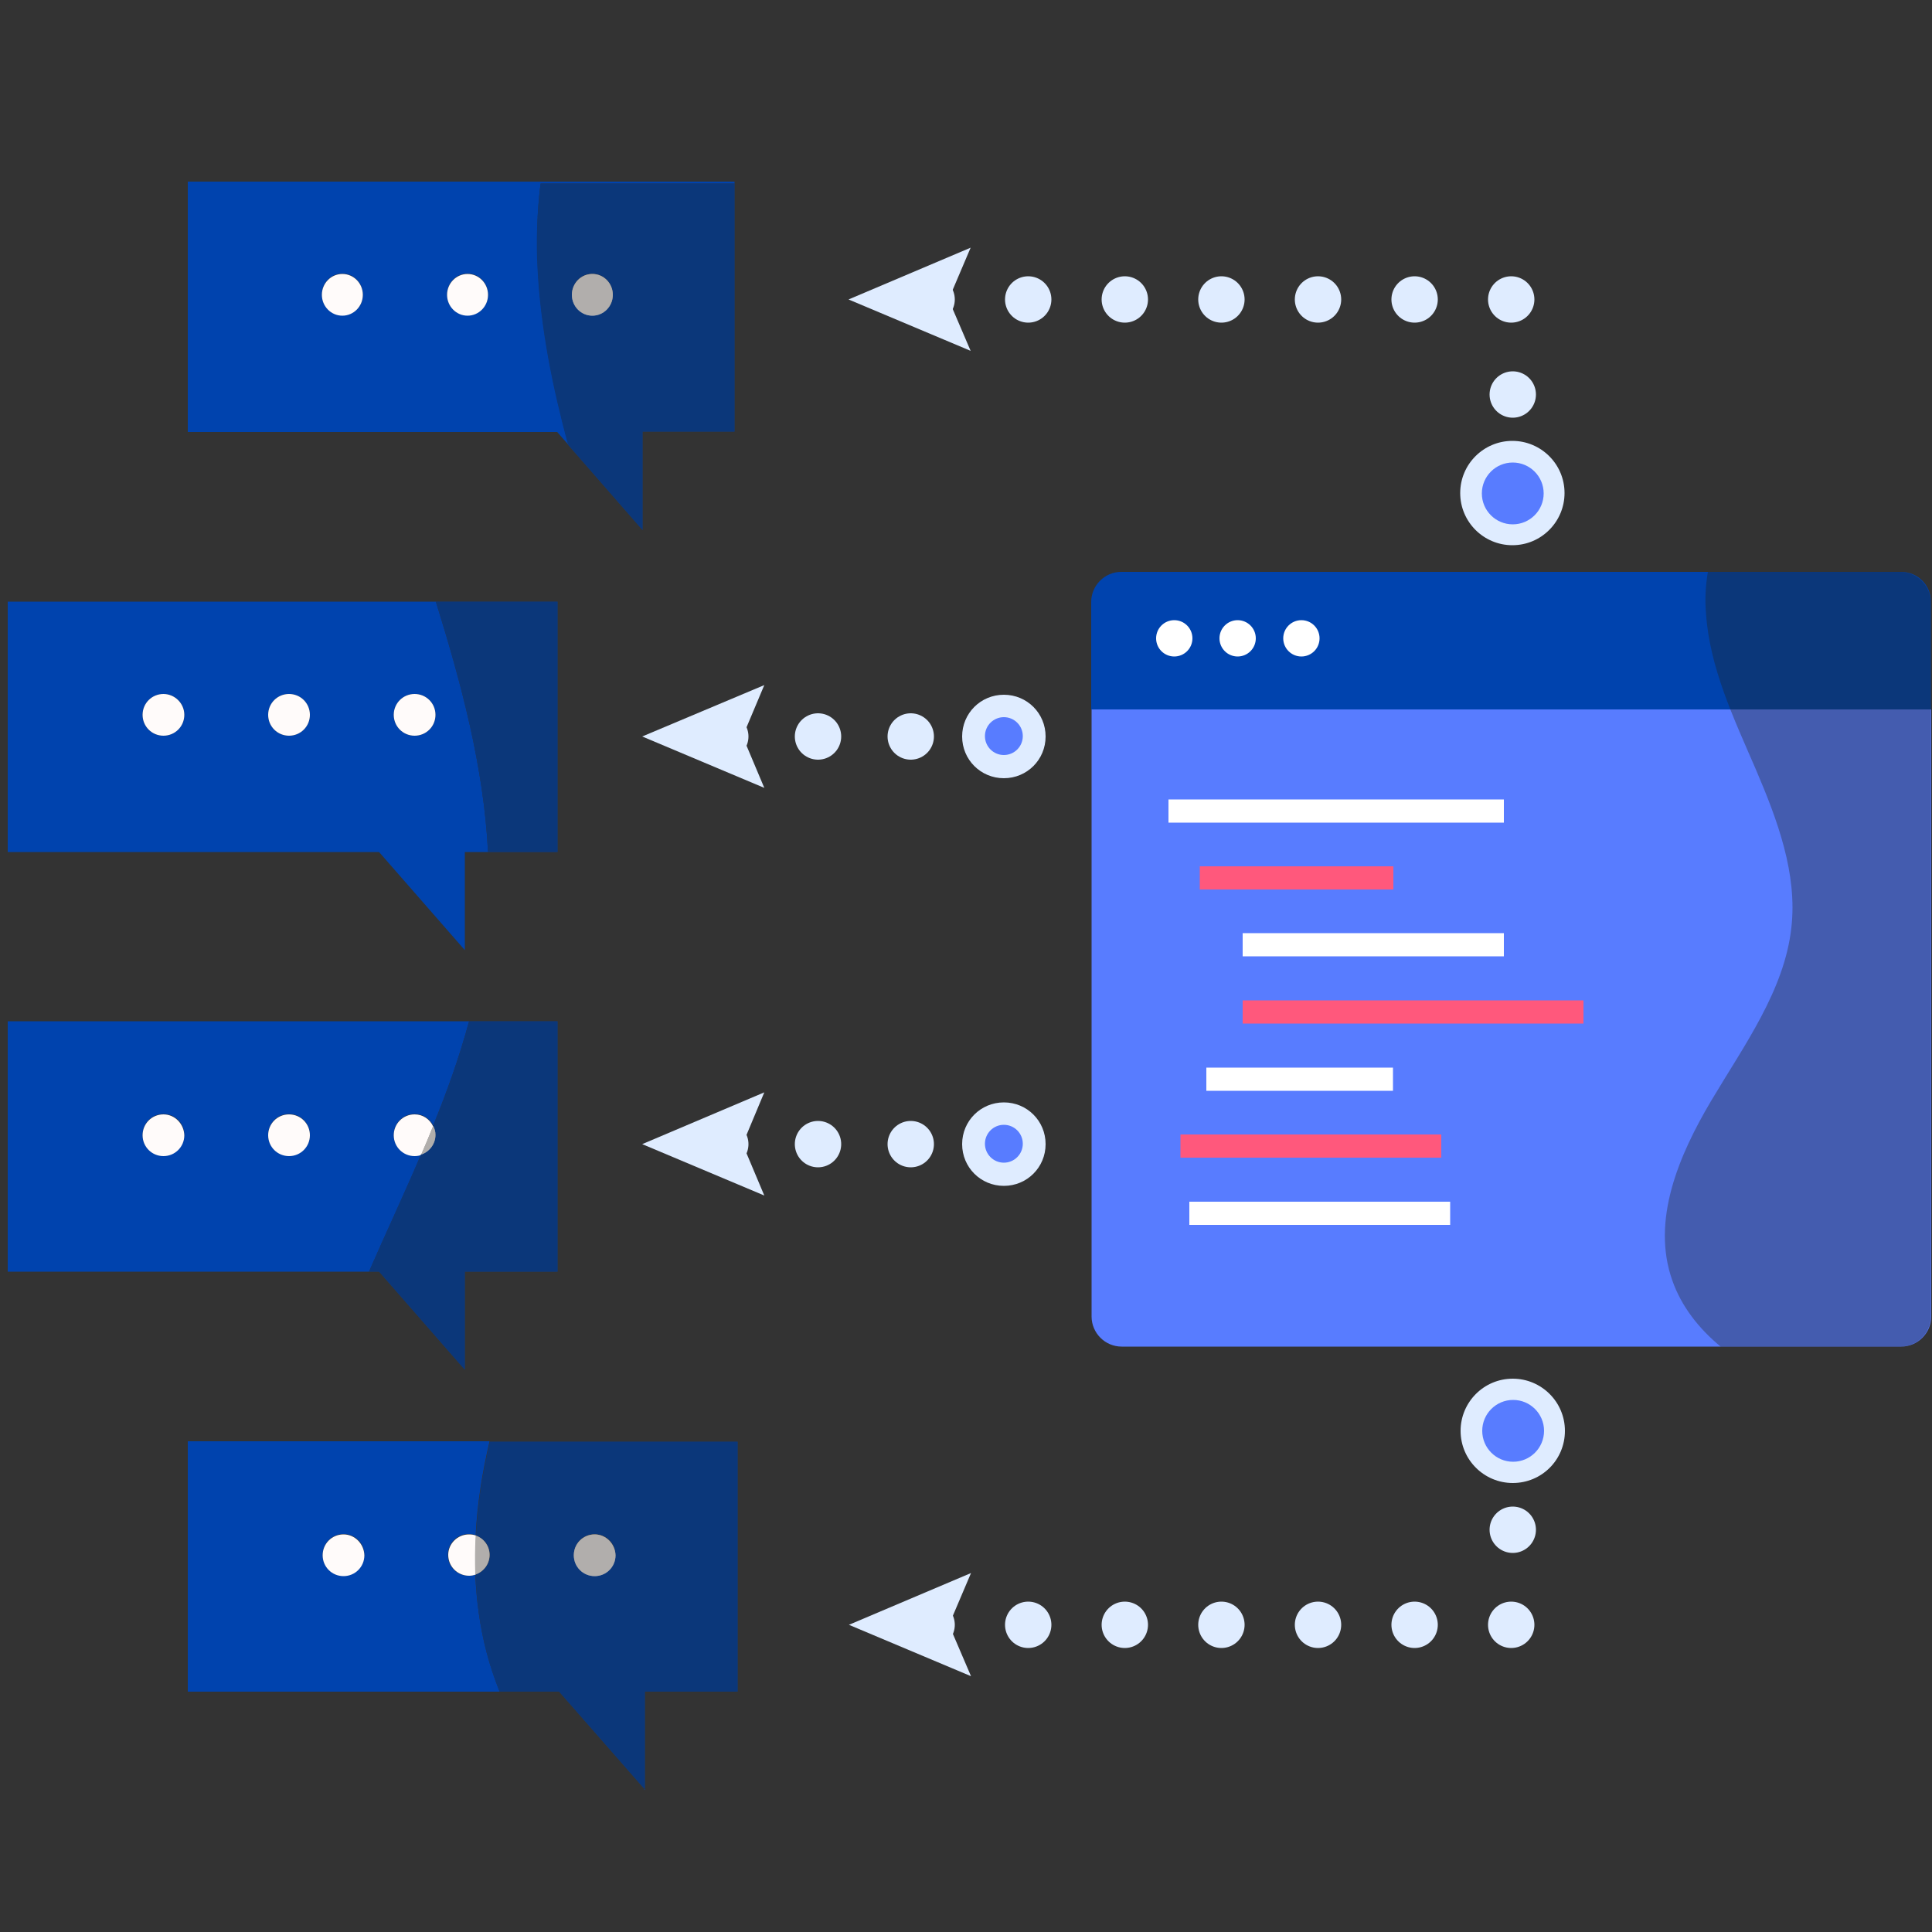 <?xml version="1.0" encoding="UTF-8"?>
<!-- Generator: Adobe Illustrator 22.1.0, SVG Export Plug-In . SVG Version: 6.00 Build 0)  -->
<svg xmlns="http://www.w3.org/2000/svg" xmlns:xlink="http://www.w3.org/1999/xlink" id="Layer_1" x="0px" y="0px" viewBox="0 0 500 500" style="enable-background:new 0 0 500 500;" xml:space="preserve">
<rect x="0" y="0" width="500" height="500" fill="#333333" stroke="none"/>
<style type="text/css">
	
		.st0{fill:none;stroke:#DFECFF;stroke-width:12;stroke-linecap:round;stroke-linejoin:round;stroke-miterlimit:10;stroke-dasharray:0,25;}
	.st1{fill:none;stroke:#DFECFF;stroke-width:12;stroke-linecap:round;stroke-linejoin:round;stroke-dasharray:0,27;}
	.st2{fill:#DFECFF;}
	.st3{fill:none;stroke:#DFECFF;stroke-width:12;stroke-linecap:round;stroke-linejoin:round;stroke-dasharray:0,25;}
	.st4{fill:none;stroke:#DFECFF;stroke-width:12;stroke-linecap:round;stroke-linejoin:round;stroke-dasharray:0,24;}
	.st5{fill:none;stroke:#DFECFF;stroke-width:11;stroke-linecap:round;stroke-linejoin:round;stroke-dasharray:0,25;}
	.st6{fill:#587CFF;}
	.st7{fill:#0043AE;}
	.st8{fill:#FFFFFF;}
	
		.st9{fill:none;stroke:#DFECFF;stroke-width:10;stroke-linecap:round;stroke-linejoin:round;stroke-miterlimit:10;stroke-dasharray:0,20;}
	
		.st10{fill:none;stroke:#ADD9E9;stroke-width:5;stroke-linecap:round;stroke-linejoin:round;stroke-miterlimit:10;stroke-dasharray:0,17;}
	.st11{fill:none;stroke:#DFECFF;stroke-width:11;stroke-linecap:round;stroke-linejoin:round;stroke-dasharray:0,27;}
	.st12{opacity:0.35;fill:#21201C;}
	.st13{fill:#F4F4F4;}
	.st14{fill:#DBEAFC;}
	.st15{fill:none;stroke:#DFECFF;stroke-width:9;stroke-linecap:round;stroke-linejoin:round;stroke-dasharray:0,21;}
	.st16{fill:#21201C;}
	.st17{fill:#FF587C;}
	.st18{opacity:0.5;fill:#21201C;}
	.st19{fill:#1E19AB;}
	.st20{opacity:0.2;fill:#FFFFFF;}
	.st21{opacity:0.25;fill:#DFECFF;}
	.st22{fill:#1900B9;}
	.st23{opacity:0.25;}
	.st24{opacity:0.54;fill:#FFFFFF;}
	.st25{fill:none;stroke:#DFECFF;stroke-width:3;stroke-linecap:round;stroke-linejoin:round;}
	.st26{fill:none;stroke:#DFECFF;stroke-width:3;stroke-linecap:round;stroke-linejoin:round;stroke-dasharray:0,16.841;}
	.st27{fill:none;}
	.st28{fill:#ADD9E9;}
	.st29{fill:none;stroke:#A2CEF9;stroke-width:2;stroke-miterlimit:10;}
	.st30{fill:#A2CEF9;}
	.st31{opacity:0.15;}
	.st32{opacity:0.15;fill:#21201C;}
	.st33{opacity:0.2;fill:#21201C;}
	.st34{opacity:0.25;fill:#FFFFFF;enable-background:new    ;}
	.st35{fill:#33A1C9;}
	.st36{fill:#036984;}
	.st37{fill:#FFFBFA;}
	.st38{fill:#F5F5F5;}
	
		.st39{opacity:0.5;fill:none;stroke:#DFECFF;stroke-width:12;stroke-linecap:round;stroke-linejoin:round;stroke-miterlimit:10;stroke-dasharray:0,27;}
	
		.st40{fill:none;stroke:#DFECFF;stroke-width:12;stroke-linecap:round;stroke-linejoin:round;stroke-miterlimit:10;stroke-dasharray:0,27;}
	.st41{opacity:0.2;}
	.st42{fill:none;stroke:#DFECFF;stroke-width:10;stroke-linecap:round;stroke-linejoin:round;stroke-dasharray:0,24;}
</style>
<g>
	<g>
		<polyline class="st3" points="241.1,77.5 391.5,77.5 391.5,128.3   "></polyline>
		<g>
			<polygon class="st2" points="251.2,90.8 245.5,77.5 251.2,64.1 219.6,77.5    "></polygon>
		</g>
		<g>
			<path class="st2" d="M377.9,127.6c0,7.5,6.1,13.5,13.5,13.5c7.5,0,13.5-6.1,13.5-13.5c0-7.5-6.1-13.5-13.5-13.5     C384,114.1,377.9,120.1,377.9,127.6z"></path>
		</g>
	</g>
</g>
<g>
	<g>
		<line class="st4" x1="187.7" y1="190.6" x2="260.4" y2="190.6"></line>
		<g>
			<polygon class="st2" points="197.8,203.9 192.2,190.6 197.8,177.3 166.2,190.6    "></polygon>
		</g>
		<g>
			<path class="st2" d="M259.8,201.4c6,0,10.8-4.8,10.8-10.8s-4.8-10.8-10.8-10.8c-6,0-10.8,4.8-10.8,10.8S253.8,201.4,259.8,201.4z     "></path>
		</g>
	</g>
</g>
<g>
	<g>
		<polyline class="st3" points="241.1,420.5 391.5,420.5 391.5,369.6   "></polyline>
		<g>
			<polygon class="st2" points="251.3,433.8 245.6,420.5 251.3,407.1 219.7,420.5    "></polygon>
		</g>
		<g>
			<path class="st2" d="M405,370.3c0-7.5-6.1-13.5-13.5-13.5c-7.5,0-13.5,6.1-13.5,13.5c0,7.5,6.1,13.5,13.5,13.5     C399,383.8,405,377.8,405,370.3z"></path>
		</g>
	</g>
</g>
<g>
	<g>
		<path class="st6" d="M282.5,340.7c0,4.3,3.5,7.8,7.8,7.8H492c4.3,0,7.8-3.5,7.8-7.8V183.6H282.5V340.7z"></path>
		<path class="st7" d="M492,148H290.2c-4.3,0-7.8,3.5-7.8,7.8v27.8h217.3v-27.8C499.8,151.5,496.3,148,492,148z"></path>
	</g>
	<g>
		<rect x="302.4" y="206.9" class="st8" width="86.8" height="6"></rect>
		<rect x="310.5" y="224.2" class="st17" width="50.1" height="6"></rect>
		<rect x="321.6" y="241.5" class="st8" width="67.6" height="6"></rect>
		<rect x="321.6" y="258.9" class="st17" width="88.2" height="6"></rect>
		<rect x="312.2" y="276.3" class="st8" width="48.3" height="6"></rect>
		<rect x="305.5" y="293.6" class="st17" width="67.5" height="6"></rect>
		<rect x="307.8" y="311" class="st8" width="67.5" height="6"></rect>
	</g>
	<g>
		<circle class="st8" cx="303.9" cy="165.2" r="4.7"></circle>
		<circle class="st8" cx="320.3" cy="165.2" r="4.7"></circle>
		<circle class="st8" cx="336.8" cy="165.2" r="4.7"></circle>
	</g>
</g>
<path class="st12" d="M499.7,313.1V171.6V156c0-4.4-3.6-8-8-8h-49.7c-0.6,3.5-0.8,7.1-0.5,10.6c0.9,14.1,7.2,27.3,12.9,40.5  c5.6,13.1,10.8,27,9.2,41c-1.8,16.2-12.2,30.4-20.7,44.7c-8.5,14.3-15.6,31.1-10.1,46.6c2.3,6.6,6.8,12.4,12.5,17.1h46.5  c4.4,0,7.9-3.5,7.9-7.9V313.1z"></path>
<circle class="st6" cx="391.5" cy="127.7" r="8"></circle>
<circle class="st6" cx="391.6" cy="370.3" r="8"></circle>
<circle class="st6" cx="259.8" cy="190.5" r="4.9"></circle>
<g>
	<g>
		<line class="st4" x1="187.7" y1="296.1" x2="260.4" y2="296.1"></line>
		<g>
			<polygon class="st2" points="197.8,309.4 192.2,296.1 197.8,282.7 166.2,296.1    "></polygon>
		</g>
		<g>
			<path class="st2" d="M259.8,306.9c6,0,10.8-4.8,10.8-10.8s-4.8-10.8-10.8-10.8c-6,0-10.8,4.8-10.8,10.8S253.8,306.9,259.8,306.9z     "></path>
		</g>
	</g>
</g>
<circle class="st6" cx="259.8" cy="296" r="4.9"></circle>
<path class="st7" d="M2,155.7v64.8h96.1l22.2,25.4v-25.4h6c-1.1-22.1-7-43.9-13.5-64.8H2z M42.3,190.4c-3,0-5.4-2.4-5.4-5.4  s2.4-5.4,5.4-5.4c3,0,5.4,2.4,5.4,5.4S45.2,190.4,42.3,190.4z M74.8,190.4c-3,0-5.4-2.4-5.4-5.4s2.4-5.4,5.4-5.4  c3,0,5.4,2.4,5.4,5.4S77.8,190.4,74.8,190.4z M107.3,190.4c-3,0-5.4-2.4-5.4-5.4s2.4-5.4,5.4-5.4c3,0,5.4,2.4,5.4,5.4  S110.3,190.4,107.3,190.4z"></path>
<path class="st37" d="M42.3,179.6c-3,0-5.4,2.4-5.4,5.4s2.4,5.4,5.4,5.4c3,0,5.4-2.4,5.4-5.4S45.2,179.6,42.3,179.6z"></path>
<path class="st37" d="M74.8,179.6c-3,0-5.4,2.4-5.4,5.4s2.4,5.4,5.4,5.4c3,0,5.4-2.4,5.4-5.4S77.8,179.6,74.8,179.6z"></path>
<path class="st37" d="M107.3,179.6c-3,0-5.4,2.4-5.4,5.4s2.4,5.4,5.4,5.4c3,0,5.4-2.4,5.4-5.4S110.3,179.6,107.3,179.6z"></path>
<path class="st7" d="M107.3,299.1c-3,0-5.4-2.4-5.4-5.4c0-3,2.4-5.4,5.4-5.4c2.1,0,3.9,1.2,4.8,3c3.6-8.8,6.8-17.8,9.3-27H2v64.8  h93.5c4.4-10.1,9.2-20.2,13.5-30.4C108.5,299,107.9,299.1,107.3,299.1z M42.3,299.1c-3,0-5.4-2.4-5.4-5.4c0-3,2.4-5.4,5.4-5.4  c3,0,5.4,2.4,5.4,5.4C47.6,296.7,45.2,299.1,42.3,299.1z M74.8,299.1c-3,0-5.4-2.4-5.4-5.4c0-3,2.4-5.4,5.4-5.4c3,0,5.4,2.4,5.4,5.4  C80.2,296.7,77.8,299.1,74.8,299.1z"></path>
<path class="st37" d="M42.3,288.4c-3,0-5.4,2.4-5.4,5.4c0,3,2.4,5.4,5.4,5.4c3,0,5.4-2.4,5.4-5.4C47.6,290.8,45.2,288.4,42.3,288.4z  "></path>
<path class="st37" d="M74.8,288.4c-3,0-5.4,2.4-5.4,5.4c0,3,2.4,5.4,5.4,5.4c3,0,5.4-2.4,5.4-5.4C80.2,290.8,77.8,288.4,74.8,288.4z  "></path>
<path class="st37" d="M107.3,288.4c-3,0-5.4,2.4-5.4,5.4c0,3,2.4,5.4,5.4,5.4c0.6,0,1.2-0.1,1.7-0.3c1.1-2.5,2.1-4.9,3.1-7.4  C111.2,289.6,109.4,288.4,107.3,288.4z"></path>
<g>
	<path class="st7" d="M139.9,47.5h50.2v-0.5H48.6v64.8h95.6l2.9,3.3c-4-14.9-7.1-30-7.9-45.7C138.8,62.1,139,54.7,139.9,47.5z    M88.6,81.6c-2.9,0-5.3-2.4-5.3-5.4c0-3,2.4-5.4,5.3-5.4c2.9,0,5.3,2.4,5.3,5.4C94,79.2,91.6,81.6,88.6,81.6z M121,81.6   c-2.9,0-5.3-2.4-5.3-5.4c0-3,2.4-5.4,5.3-5.4c2.9,0,5.3,2.4,5.3,5.4C126.3,79.2,123.9,81.6,121,81.6z"></path>
	<ellipse class="st37" cx="88.6" cy="76.3" rx="5.3" ry="5.4"></ellipse>
	<path class="st37" d="M121,70.9c-2.9,0-5.3,2.4-5.3,5.4c0,3,2.4,5.4,5.3,5.4c2.9,0,5.3-2.4,5.3-5.4C126.3,73.3,123.9,70.9,121,70.9   z"></path>
	<path class="st7" d="M166.3,111.7h23.8V47.5h-50.2c-0.9,7.3-1.2,14.7-0.8,21.9c0.8,15.6,3.9,30.8,7.9,45.7l19.3,22.1V111.7z    M153.3,81.6c-2.9,0-5.3-2.4-5.3-5.4c0-3,2.4-5.4,5.3-5.4c2.9,0,5.3,2.4,5.3,5.4C158.7,79.2,156.3,81.6,153.3,81.6z"></path>
	<path class="st12" d="M166.3,111.7h23.8V47.5h-50.2c-0.9,7.3-1.2,14.7-0.8,21.9c0.8,15.6,3.9,30.8,7.9,45.7l19.3,22.1V111.7z    M153.3,81.6c-2.9,0-5.3-2.4-5.3-5.4c0-3,2.4-5.4,5.3-5.4c2.9,0,5.3,2.4,5.3,5.4C158.7,79.2,156.3,81.6,153.3,81.6z"></path>
	<ellipse class="st37" cx="153.3" cy="76.3" rx="5.3" ry="5.4"></ellipse>
	<ellipse class="st12" cx="153.3" cy="76.3" rx="5.3" ry="5.4"></ellipse>
</g>
<path class="st7" d="M144.3,155.7h-31.5c6.5,20.9,12.4,42.7,13.5,64.8h18V155.7z"></path>
<path class="st12" d="M144.3,155.7h-31.5c6.5,20.9,12.4,42.7,13.5,64.8h18V155.7z"></path>
<path class="st7" d="M120.3,354.5v-25.4h24v-64.8h-22.9c-2.5,9.2-5.7,18.2-9.3,27c0.3,0.7,0.6,1.5,0.6,2.3c0,2.4-1.5,4.3-3.7,5.1  c-4.4,10.2-9.1,20.3-13.5,30.4h2.6L120.3,354.5z"></path>
<path class="st12" d="M120.3,354.5v-25.4h24v-64.8h-22.9c-2.5,9.2-5.7,18.2-9.3,27c0.3,0.7,0.6,1.5,0.6,2.3c0,2.4-1.5,4.3-3.7,5.1  c-4.4,10.2-9.1,20.3-13.5,30.4h2.6L120.3,354.5z"></path>
<path class="st37" d="M112.7,293.7c0-0.8-0.2-1.6-0.6-2.3c-1,2.5-2,4.9-3.1,7.4C111.1,298.1,112.7,296.1,112.7,293.7z"></path>
<path class="st12" d="M112.7,293.7c0-0.8-0.2-1.6-0.6-2.3c-1,2.5-2,4.9-3.1,7.4C111.1,298.1,112.7,296.1,112.7,293.7z"></path>
<g>
	<polygon class="st7" points="166.9,463.3 166.9,463 166.7,463  "></polygon>
	<path class="st7" d="M123,407.5c-0.5,0.2-1.1,0.3-1.7,0.3c-3,0-5.4-2.4-5.4-5.4c0-3,2.4-5.4,5.4-5.4c0.6,0,1.2,0.1,1.8,0.3   c0.4-8.1,1.7-16.3,3.6-24.3H48.6v64.8h80.7c-1.3-3.3-2.5-6.8-3.4-10.3C124.2,421,123.3,414.3,123,407.5z M88.9,407.8   c-3,0-5.4-2.4-5.4-5.4c0-3,2.4-5.4,5.4-5.4s5.4,2.4,5.4,5.4C94.2,405.4,91.8,407.8,88.9,407.8z"></path>
	<path class="st37" d="M88.9,397.1c-3,0-5.4,2.4-5.4,5.4c0,3,2.4,5.4,5.4,5.4s5.4-2.4,5.4-5.4C94.2,399.5,91.8,397.1,88.9,397.1z"></path>
	<path class="st37" d="M116,402.4c0,3,2.4,5.4,5.4,5.4c0.6,0,1.1-0.1,1.7-0.3c-0.1-3.4-0.1-6.7,0.1-10.1c-0.6-0.2-1.1-0.3-1.8-0.3   C118.4,397.1,116,399.5,116,402.4z"></path>
	<path class="st7" d="M190.9,437.9v-64.8h-64.1c-1.9,8-3.2,16.2-3.6,24.3c2.1,0.7,3.6,2.7,3.6,5c0,2.4-1.6,4.4-3.7,5.1   c0.2,6.7,1.1,13.4,2.8,20c0.9,3.6,2.1,7,3.4,10.3h15.4l22,25.1h0.2v-25.1H190.9z M153.9,407.8c-3,0-5.4-2.4-5.4-5.4   c0-3,2.4-5.4,5.4-5.4c3,0,5.4,2.4,5.4,5.4C159.2,405.4,156.8,407.8,153.9,407.8z"></path>
	<path class="st12" d="M190.9,437.9v-64.8h-64.1c-1.9,8-3.2,16.2-3.6,24.3c2.1,0.7,3.6,2.7,3.6,5c0,2.4-1.6,4.4-3.7,5.1   c0.2,6.7,1.1,13.4,2.8,20c0.9,3.6,2.1,7,3.4,10.3h15.4l22,25.1h0.2v-25.1H190.9z M153.9,407.8c-3,0-5.4-2.4-5.4-5.4   c0-3,2.4-5.4,5.4-5.4c3,0,5.4,2.4,5.4,5.4C159.2,405.4,156.8,407.8,153.9,407.8z"></path>
	<path class="st37" d="M123,407.5c2.1-0.7,3.7-2.7,3.7-5.1c0-2.3-1.5-4.3-3.6-5C122.9,400.8,122.9,404.2,123,407.5z"></path>
	<path class="st12" d="M123,407.5c2.1-0.7,3.7-2.7,3.7-5.1c0-2.3-1.5-4.3-3.6-5C122.9,400.8,122.9,404.2,123,407.5z"></path>
	<path class="st37" d="M153.9,397.1c-3,0-5.4,2.4-5.4,5.4c0,3,2.4,5.4,5.4,5.4c3,0,5.4-2.4,5.4-5.4   C159.2,399.5,156.8,397.1,153.9,397.1z"></path>
	<path class="st12" d="M153.9,397.1c-3,0-5.4,2.4-5.4,5.4c0,3,2.4,5.4,5.4,5.4c3,0,5.4-2.4,5.4-5.4   C159.2,399.5,156.8,397.1,153.9,397.1z"></path>
</g>
</svg>

